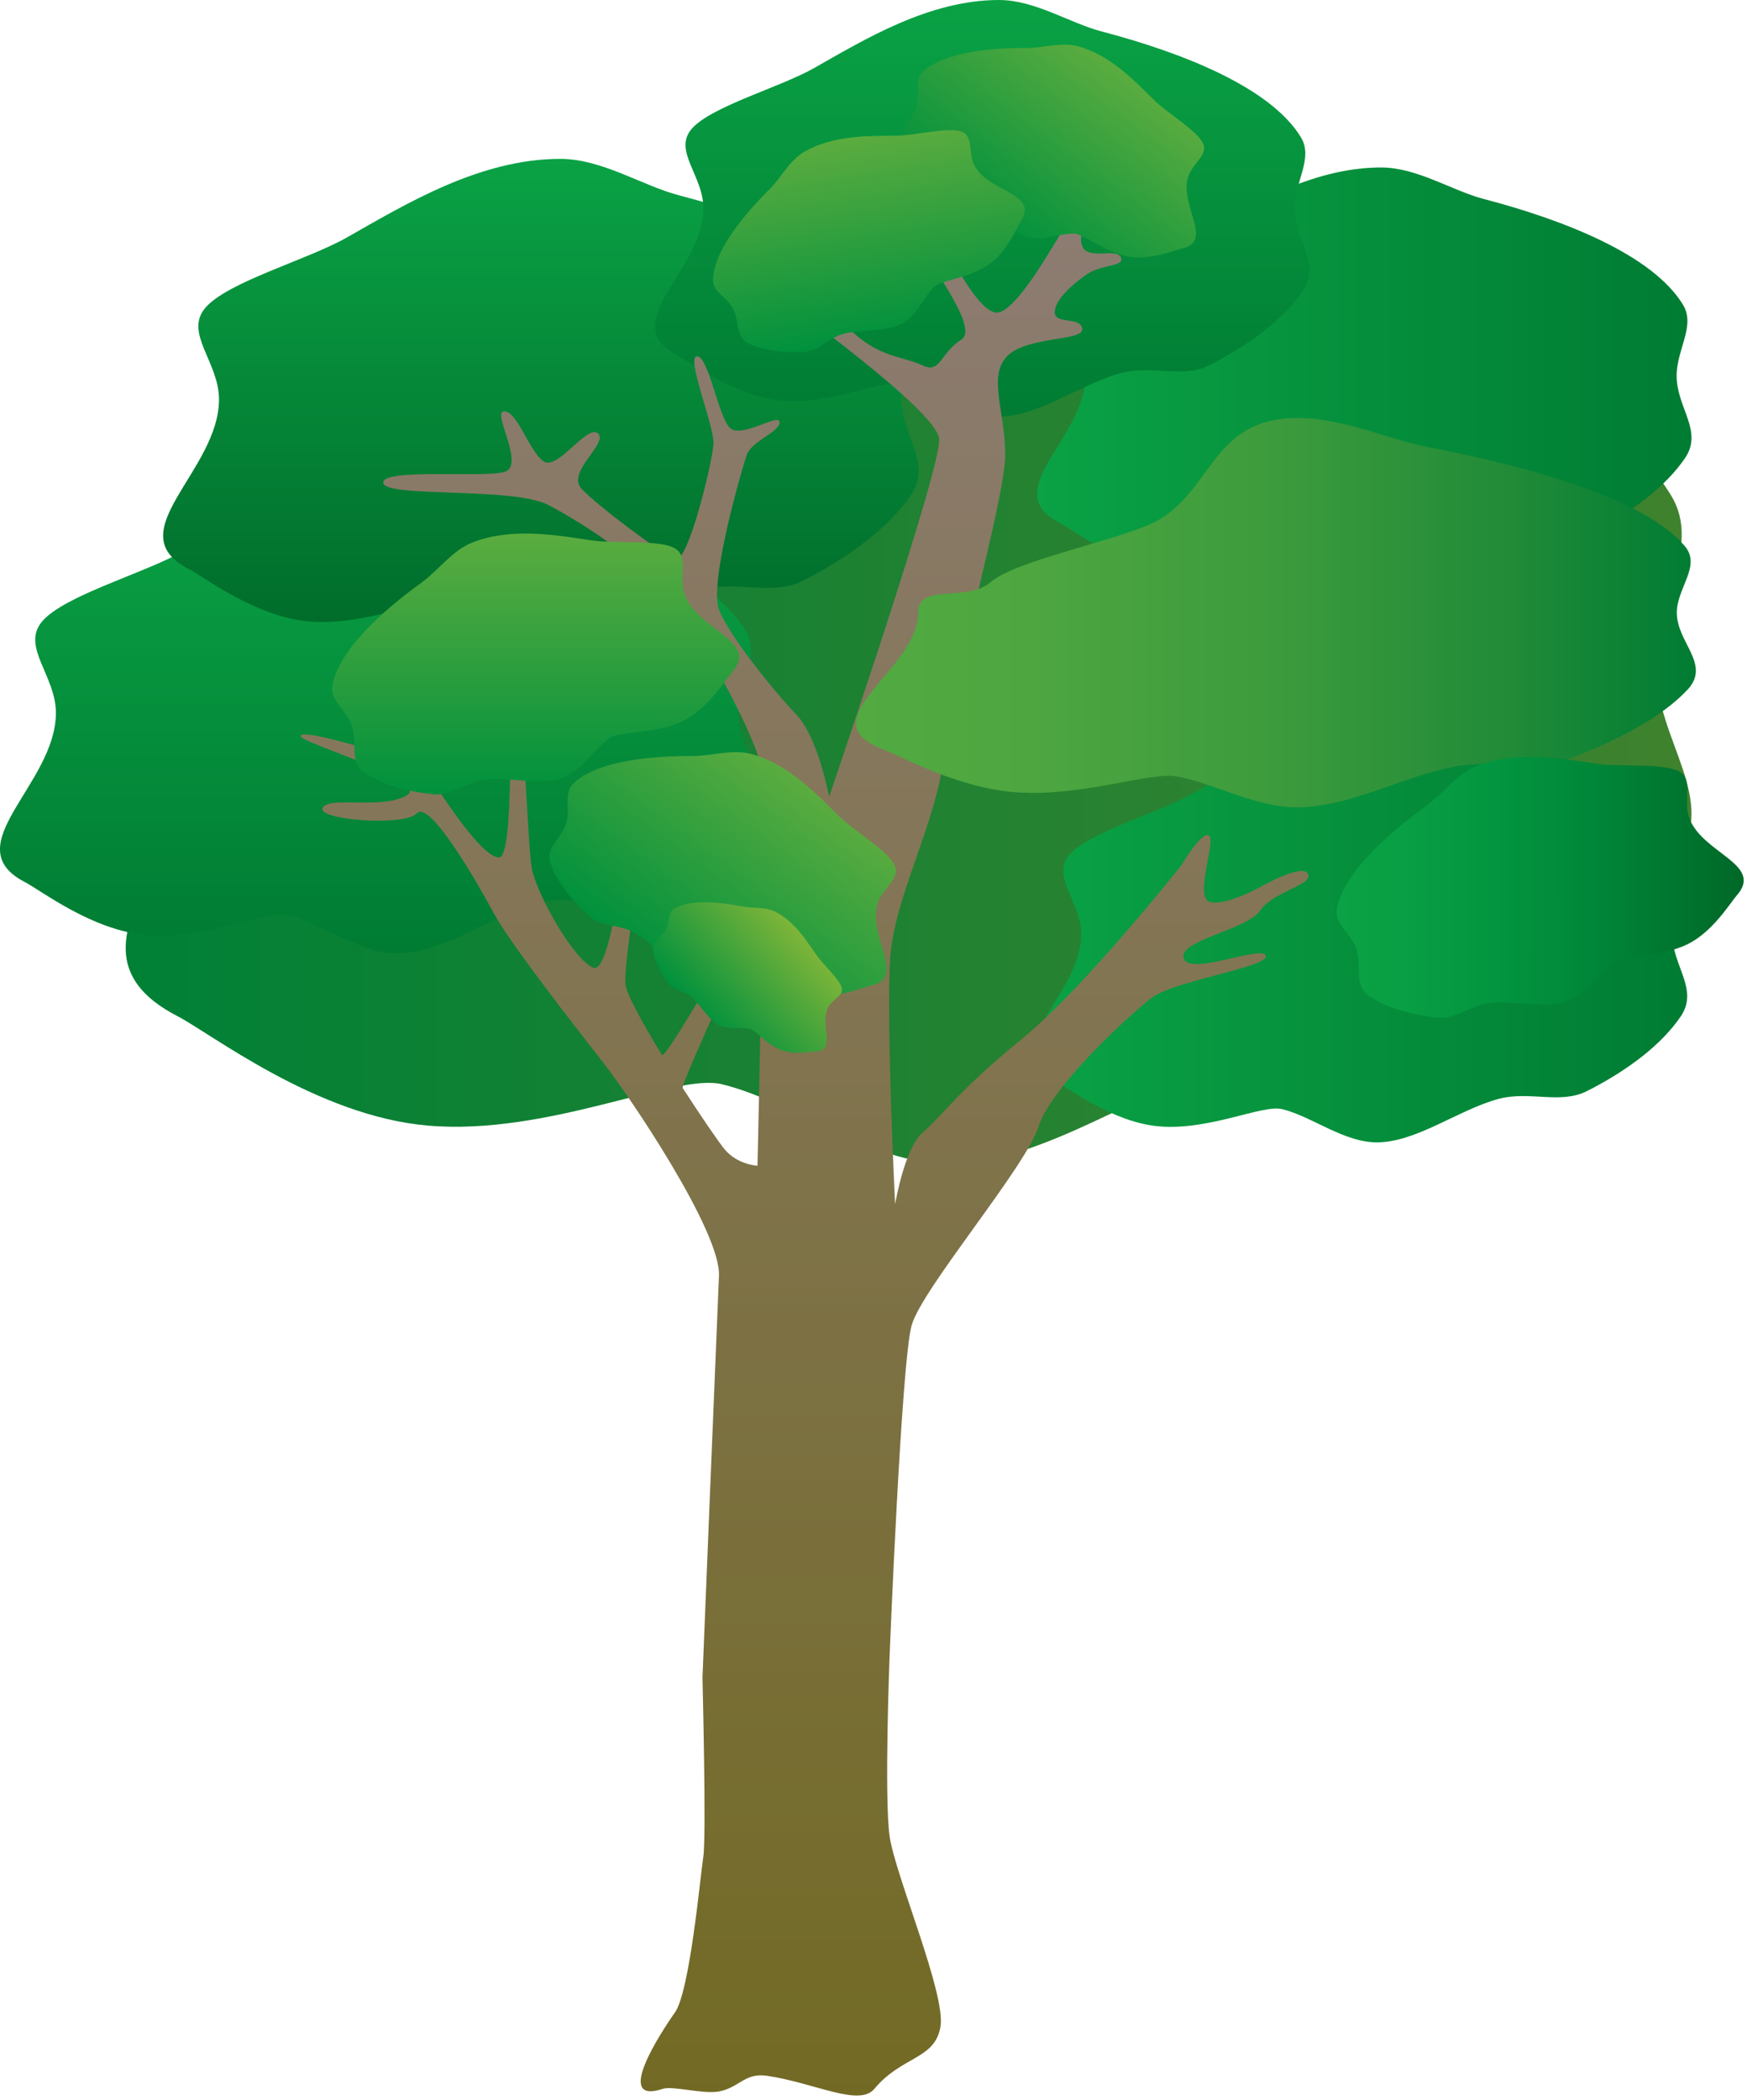 
        <svg xmlns:rdf="http://www.w3.org/1999/02/22-rdf-syntax-ns#" xmlns="http://www.w3.org/2000/svg" xmlns:cc="http://creativecommons.org/ns#" xmlns:xlink="http://www.w3.org/1999/xlink" xmlns:dc="http://purl.org/dc/elements/1.1/" x="0px" y="0px" width="417" height="501" viewBox="0 0 417 501" xml:space="preserve">
            <title>Generic tree: summer</title>
            <desc xmlns:ian_image_library="https://ian.umces.edu/media-library/">
                <ian_image_library:title>Generic tree: summer</ian_image_library:title>
                <ian_image_library:descr>Illustration of a generic tree in summer</ian_image_library:descr>
                <ian_image_library:scene>
                    <ian_image_library:contains>trees, shrubs, vines, tree, summer, foliage</ian_image_library:contains>
                    <ian_image_library:when>2005-02-24</ian_image_library:when>
                </ian_image_library:scene>
            </desc>
            
<defs>
</defs>
<linearGradient id="ian_symbols_beca92b65e218a64a5e67f2997c3bbd2" gradientUnits="userSpaceOnUse" x1="30" y1="158.78" x2="403.752" y2="158.78">
	<stop  offset="0" style="stop-color:#008136"/>
	<stop  offset="1" style="stop-color:#3F822E"/>
</linearGradient>
<path fill="url(#ian_symbols_beca92b65e218a64a5e67f2997c3bbd2)" d="M285.15,57.87c45.391,11.857,96.433,31.776,113.788,60.444c7.231,11.956-3.655,25.429-3.655,40.471
	c0,18.371,15.315,31.515,4.757,47.038c-10.854,15.981-30.032,30.664-53.408,42.543c-15.534,7.876-32.911-0.349-50.965,4.614
	c-22.811,6.272-46.7,24.719-69.204,24.719c-18.959,0-37.177-14.934-54.183-19.003c-11.192-2.672-41.42,12.359-70.186,9.872
	c-26.508-2.279-51.761-22.002-59.747-26.115c-34.907-18.01,15.294-48.238,15.294-83.669c0-18.435-17.399-32.824-6.764-45.271
	c10.991-12.86,50.343-23.66,69.913-34.743c28.93-16.374,65.67-38.911,105.672-38.911C247.09,39.86,266.878,53.093,285.15,57.87z"/>
<linearGradient id="ian_symbols_4a9fda2dc764cbe421e23ec7f32cc2d2" gradientUnits="userSpaceOnUse" x1="247.55" y1="89.658" x2="403.752" y2="89.658">
	<stop  offset="0" style="stop-color:#0AA245"/>
	<stop  offset="1" style="stop-color:#007C33"/>
</linearGradient>
<path fill="url(#ian_symbols_4a9fda2dc764cbe421e23ec7f32cc2d2)" d="M354.19,47.485c18.96,4.953,40.297,13.276,47.552,25.264c3.021,4.997-1.538,10.625-1.538,16.909
	c0,7.68,6.414,13.167,1.996,19.658c-4.539,6.687-12.546,12.817-22.319,17.781c-6.49,3.294-13.756-0.142-21.305,1.93
	c-9.534,2.619-19.516,10.331-28.929,10.331c-7.909,0-15.534-6.24-22.636-7.93c-4.68-1.124-17.313,5.148-29.333,4.112
	c-11.083-0.949-21.632-9.185-24.97-10.908c-14.585-7.538,6.393-20.159,6.393-34.973c0-7.701-7.276-13.711-2.826-18.916
	c4.582-5.377,21.043-9.882,29.225-14.519c12.076-6.84,27.445-16.264,44.147-16.264C338.286,39.958,346.544,45.489,354.19,47.485z"/>
<linearGradient id="ian_symbols_e9f0c80640278fe45d91b3ae9c15bedc" gradientUnits="userSpaceOnUse" x1="90.182" y1="112.719" x2="90.182" y2="227.488">
	<stop  offset="0" style="stop-color:#0AA245"/>
	<stop  offset="1" style="stop-color:#007C33"/>
</linearGradient>
<path fill="url(#ian_symbols_e9f0c80640278fe45d91b3ae9c15bedc)" d="M123.125,121.402c21.904,5.727,46.536,15.338,54.914,29.169c3.491,5.771-1.767,12.272-1.767,19.526
	c0,8.869,7.396,15.207,2.302,22.701c-5.247,7.712-14.498,14.803-25.777,20.53c-7.494,3.796-15.883-0.164-24.599,2.226
	c-11.007,3.033-22.526,11.934-33.392,11.934c-9.152,0-17.944-7.211-26.147-9.164c-5.405-1.298-19.995,5.957-33.871,4.756
	c-12.796-1.102-24.981-10.614-28.832-12.6c-16.843-8.694,7.386-23.279,7.386-40.383c0-8.901-8.4-15.828-3.273-21.839
	c5.313-6.207,24.293-11.422,33.74-16.767c13.963-7.897,31.689-18.773,50.997-18.773C104.766,112.719,114.311,119.1,123.125,121.402z
	"/>
<linearGradient id="ian_symbols_7f6006c7dc3297849dd01f2a6d8c5c17" gradientUnits="userSpaceOnUse" x1="129.119" y1="37.908" x2="129.119" y2="152.677">
	<stop  offset="0" style="stop-color:#0AA245"/>
	<stop  offset="1" style="stop-color:#006B2A"/>
</linearGradient>
<path fill="url(#ian_symbols_7f6006c7dc3297849dd01f2a6d8c5c17)" d="M162.069,46.602c21.904,5.716,46.536,15.327,54.914,29.169c3.49,5.761-1.778,12.262-1.778,19.527
	c0,8.868,7.396,15.206,2.302,22.7c-5.236,7.712-14.487,14.792-25.777,20.53c-7.495,3.796-15.872-0.175-24.588,2.225
	c-11.006,3.022-22.537,11.923-33.402,11.923c-9.142,0-17.934-7.211-26.148-9.163c-5.4-1.288-19.984,5.956-33.86,4.767
	c-12.801-1.112-24.98-10.625-28.832-12.611c-16.843-8.694,7.375-23.278,7.375-40.372c0-8.902-8.399-15.84-3.262-21.851
	c5.301-6.206,24.293-11.41,33.74-16.755c13.952-7.909,31.684-18.784,50.987-18.784C143.699,37.908,153.244,44.289,162.069,46.602z"
	/>
<linearGradient id="ian_symbols_f892d9874bb918844561b714aafb6593" gradientUnits="userSpaceOnUse" x1="234.448" y1="0" x2="234.448" y2="99.399">
	<stop  offset="0" style="stop-color:#0AA245"/>
	<stop  offset="1" style="stop-color:#007C33"/>
</linearGradient>
<path fill="url(#ian_symbols_f892d9874bb918844561b714aafb6593)" d="M262.984,7.516c18.97,4.963,40.297,13.286,47.551,25.264c3.021,4.997-1.527,10.625-1.527,16.909
	c0,7.68,6.403,13.178,1.996,19.667c-4.549,6.677-12.556,12.818-22.33,17.77c-6.479,3.295-13.755-0.142-21.293,1.942
	c-9.534,2.617-19.516,10.331-28.93,10.331c-7.92,0-15.534-6.251-22.646-7.942c-4.68-1.123-17.312,5.161-29.333,4.125
	c-11.072-0.961-21.632-9.197-24.97-10.92c-14.584-7.526,6.393-20.158,6.393-34.972c0-7.702-7.265-13.713-2.825-18.905
	c4.592-5.389,21.042-9.894,29.224-14.53C206.379,9.414,221.739,0,238.451,0C247.069,0,255.337,5.52,262.984,7.516z"/>
<linearGradient id="ian_symbols_89e2e4971e6869a46db500745245f89f" gradientUnits="userSpaceOnUse" x1="246.525" y1="222.874" x2="402.722" y2="222.874">
	<stop  offset="0" style="stop-color:#0AA245"/>
	<stop  offset="1" style="stop-color:#007C33"/>
</linearGradient>
<path fill="url(#ian_symbols_89e2e4971e6869a46db500745245f89f)" d="M353.165,180.701c18.96,4.953,40.298,13.287,47.552,25.264c3.021,4.996-1.538,10.625-1.538,16.909
	c0,7.679,6.402,13.177,1.996,19.657c-4.539,6.687-12.546,12.817-22.319,17.781c-6.49,3.294-13.756-0.143-21.305,1.931
	c-9.534,2.618-19.516,10.33-28.919,10.33c-7.919,0-15.544-6.239-22.646-7.941c-4.68-1.112-17.313,5.16-29.333,4.123
	c-11.072-0.948-21.643-9.185-24.97-10.908c-14.585-7.538,6.392-20.159,6.392-34.973c0-7.702-7.275-13.712-2.825-18.916
	c4.593-5.378,21.032-9.883,29.225-14.52c12.087-6.851,27.435-16.265,44.157-16.265C337.26,173.174,345.519,178.705,353.165,180.701z
	"/>
<linearGradient id="ian_symbols_ffdb7f0e2ac52c1495fdd89f9e49ef7a" gradientUnits="userSpaceOnUse" x1="192.058" y1="500.003" x2="192.058" y2="50.496">
	<stop  offset="0" style="stop-color:#726A24"/>
	<stop  offset="1" style="stop-color:#8D7C72"/>
</linearGradient>
<path fill="url(#ian_symbols_ffdb7f0e2ac52c1495fdd89f9e49ef7a)" d="M161.109,480.174c3.556-5.04,6.021-32.279,6.774-37.221c0.742-4.94-0.208-42.631-0.208-42.631
	s3.469-85.283,3.938-95.908c0.469-10.625-21.544-43.1-27.457-50.648c-5.901-7.548-22.33-28.493-26.398-36.053
	c-4.08-7.56-15.218-26.868-18.239-23.649c-3.021,3.218-24.01,1.582-22.494-1.309c1.517-2.902,13.766,0.491,19.996-2.924
	c6.229-3.403-25.089-12.501-25.242-14.159c-0.169-1.658,12.042,1.876,17.071,3.36c5.04,1.495,11.433,3.218,14.585,7.723
	c3.142,4.516,11.618,17.694,15.632,17.825c4.014,0.12,1.881-38.714,3.938-38.104c2.062,0.611,2.858,34.809,3.938,40.722
	c1.091,5.923,9.512,21.097,14.465,23.65c4.941,2.563,7.647-34.242,10.505-34.155c2.847,0.087-3.153,32.551-2.629,38.093
	c0.229,2.411,4.124,9.436,8.705,16.919c1.004,1.625,22.614-37.885,23.65-36.26c0.633,1.015-19.308,43.187-18.675,44.169
	c4.505,6.971,8.683,13.035,9.97,14.584c3.109,3.753,7.876,3.949,7.876,3.949s1.953-85.392,1.32-93.279
	c-0.644-7.887-19.09-42.543-24.959-42.042s-18.85-0.96-21.021-3.938c-2.17-2.988,16.178,0.993,16.21-2.182
	c0.033-3.163-13.167-11.835-21.468-16.21c-8.301-4.384-38.845-1.668-39.412-5.258c-0.568-3.588,23.726-1.177,28.907-2.628
	c5.17-1.451-3.207-14.574,0-14.455c3.196,0.142,5.782,9.165,9.196,11.825c3.404,2.662,10.494-8.868,13.134-6.566
	c2.64,2.301-7.56,9.129-3.949,13.144c3.616,4.003,19.275,15.611,22.341,16.909c3.055,1.309,8.901-23.137,9.185-27.424
	c0.306-4.287-6.687-20.934-3.927-21.021c2.749-0.098,5.094,14.454,7.876,17.083c2.793,2.617,11.945-3.774,11.825-1.32
	s-6.731,4.407-7.876,7.887c-1.156,3.479-9.021,30.489-6.578,36.783c2.455,6.294,13.058,19.385,18.403,24.97
	c5.334,5.574,7.876,19.701,7.876,19.701s26.889-78.466,26.279-85.393c-0.611-6.938-36.489-32.191-38.104-34.166
	c-1.615-1.974-3.818-7.886,2.182-3.938c6,3.949,9.97,8.138,16.21,13.428c6.229,5.301,11.433,5.072,15.763,7.146
	c4.331,2.072,4.178-3.044,9.196-6.12c5.028-3.086-10.69-21.599-10.505-24.969c0.196-3.36,0,0,0,0s4.036,1.407,6.566,3.818
	c2.521,2.399,7.255,13.08,11.825,14.584c4.571,1.495,14.433-16.809,16.396-19.526c1.964-2.727,4.898-5.519,5.935-4.123
	c1.047,1.396-2.673,4.471-1.31,7.875c1.364,3.415,8.116,0.361,9.196,2.629s-4.462,1.658-7.887,3.949
	c-3.414,2.28-7.897,6.196-7.876,9.195c0,2.989,6.196,0.927,6.566,3.939c0.382,3.01-13.341,1.712-17.966,6.567
	c-4.637,4.854-0.382,13.231-0.426,23.65c-0.044,10.406-12.534,53.157-14.454,70.654c-1.92,17.498-12.032,34.33-13.003,49.394
	c-0.971,15.065,1.179,58.623,1.179,58.623s2.236-13.385,6.566-17.083c4.331-3.688,8.825-10.287,23.65-22.33
	c14.835-12.043,38.169-41.54,38.169-41.54s4.669-7.996,6.501-7.069c1.833,0.927-3.327,14.268,0,15.763s12.196-3.393,12.196-3.393
	s10.003-5.792,11.454-3.174c1.439,2.618-8.215,4.091-11.399,8.749c-3.196,4.658-19.57,7.047-18.239,11.399
	c1.319,4.353,18.85-3.338,19.569-0.6c0.731,2.727-21.86,5.858-27.325,10.09c-5.455,4.232-24.01,21.283-26.978,30.794
	c-2.978,9.502-27.772,38.563-30.217,47.289c-2.454,8.737-5.258,78.836-5.258,78.836s-1.319,33.772,0,43.057
	c1.32,9.294,13.45,37.547,12.142,45.435c-1.32,7.886-9.207,6.949-15.774,14.835c-3.654,4.374-14.148-1.417-25.701-3.12
	c-5.182-0.764-6.589,2.825-11.356,3.742c-3.741,0.72-11.116-1.386-13.428-0.622C146.404,502.339,157.553,485.213,161.109,480.174z"
	/>
<linearGradient id="ian_symbols_cf8a51d8183b2f34bd39feb4fdc46a3f" gradientUnits="userSpaceOnUse" x1="204.328" y1="146.186" x2="404.794" y2="146.186">
	<stop  offset="0" style="stop-color:#52AA41"/>
	<stop  offset="0.211" style="stop-color:#4DA640"/>
	<stop  offset="0.48" style="stop-color:#3E9C3D"/>
	<stop  offset="0.779" style="stop-color:#218B38"/>
	<stop  offset="1" style="stop-color:#007C33"/>
</linearGradient>
<path fill="url(#ian_symbols_cf8a51d8183b2f34bd39feb4fdc46a3f)" d="M341.177,106.752c24.348,4.635,51.728,12.425,61.033,23.627c3.895,4.669-1.964,9.927-1.964,15.807
	c0,7.167,8.226,12.316,2.553,18.381c-5.825,6.24-16.101,11.978-28.646,16.614c-8.323,3.076-17.649-0.131-27.326,1.811
	c-12.249,2.443-25.045,9.654-37.121,9.654c-10.167,0-19.94-5.836-29.061-7.429c-6.011-1.036-22.221,4.833-37.656,3.862
	c-14.214-0.895-27.763-8.596-32.039-10.2c-18.719-7.047,8.192-18.85,8.192-32.693c0-7.2,11.553-2.389,17.258-7.243
	c5.901-5.029,27.01-9.25,37.504-13.581c15.522-6.393,14.345-25.635,35.802-25.635C320.778,99.727,331.38,104.886,341.177,106.752z"
	/>
<linearGradient id="ian_symbols_1707950a7ae10134bd28202d44a3bd07" gradientUnits="userSpaceOnUse" x1="-396.758" y1="108.894" x2="-376.594" y2="161.083" gradientTransform="matrix(-0.966 -0.259 -0.259 0.966 -163.733 -21.614)">
	<stop  offset="0" style="stop-color:#5BAC3F"/>
	<stop  offset="1" style="stop-color:#00913D"/>
</linearGradient>
<path fill="url(#ian_symbols_1707950a7ae10134bd28202d44a3bd07)" d="M165.363,180.395c-10.658-0.065-23.039,1.309-28.537,6.578c-2.291,2.193-0.698,5.792-1.582,9.098
	c-1.069,4.025-5.214,6.011-3.807,10.047c1.44,4.146,4.778,8.498,9.218,12.469c2.945,2.662,7.243,1.876,10.909,4.025
	c4.647,2.716,8.803,8.171,13.745,9.491c4.156,1.124,9.032-1.08,13.014-0.982c2.607,0.087,8.356,5.149,14.814,6.305
	c5.956,1.058,12.665-1.789,14.661-2.226c8.716-1.887-0.523-11.486,1.56-19.264c1.091-4.036,5.749-6.174,4.145-9.534
	c-1.646-3.469-9.654-8.149-13.297-11.738c-5.378-5.301-12.13-12.403-20.901-14.759C174.767,178.683,169.65,180.417,165.363,180.395z
	"/>
<linearGradient id="ian_symbols_b7cbcbe4e956e294c13a90bc4a20dbf3" gradientUnits="userSpaceOnUse" x1="-426.649" y1="-74.802" x2="-409.051" y2="-29.255" gradientTransform="matrix(-0.966 -0.259 -0.259 0.966 -163.733 -21.614)">
	<stop  offset="0" style="stop-color:#5BAC3F"/>
	<stop  offset="1" style="stop-color:#00913D"/>
</linearGradient>
<path fill="url(#ian_symbols_b7cbcbe4e956e294c13a90bc4a20dbf3)" d="M245.105,11.465C235.8,11.399,225,12.6,220.201,17.203c-1.996,1.92-0.6,5.062-1.375,7.93
	c-0.948,3.534-4.549,5.258-3.326,8.771c1.254,3.621,4.178,7.428,8.05,10.886c2.563,2.324,6.306,1.637,9.523,3.513
	c4.047,2.377,7.68,7.133,11.988,8.29c3.633,0.982,7.887-0.948,11.345-0.85c2.302,0.065,7.31,4.483,12.949,5.487
	c5.203,0.927,11.05-1.56,12.784-1.931c7.614-1.658-0.447-10.024,1.375-16.809c0.949-3.545,5.007-5.4,3.61-8.324
	c-1.439-3.033-8.421-7.124-11.606-10.253c-4.69-4.625-10.581-10.822-18.239-12.884C253.319,9.97,248.858,11.487,245.105,11.465z"/>
<linearGradient id="ian_symbols_c91c36849081bb14d9c55223fdf30916" gradientUnits="userSpaceOnUse" x1="-580.643" y1="159.231" x2="-563.043" y2="204.781" gradientTransform="matrix(-0.865 0.501 0.501 0.865 -378.906 186.047)">
	<stop  offset="0" style="stop-color:#5BAC3F"/>
	<stop  offset="1" style="stop-color:#00913D"/>
</linearGradient>
<path fill="url(#ian_symbols_c91c36849081bb14d9c55223fdf30916)" d="M183.711,45.129c-6.622,6.556-13.396,15.053-13.526,21.697c-0.044,2.77,3.163,4.003,4.658,6.577
	c1.822,3.153,0.502,6.938,3.862,8.553c3.447,1.658,8.203,2.269,13.396,1.974c3.447-0.174,5.618-3.316,9.207-4.265
	c4.538-1.19,10.472-0.405,14.334-2.641c3.251-1.875,4.887-6.261,7.406-8.639c1.658-1.582,8.335-2.007,13.025-5.301
	c4.319-3.033,6.698-8.913,7.657-10.417c4.2-6.556-7.417-6.764-10.94-12.839c-1.833-3.174-0.284-7.363-3.339-8.433
	c-3.174-1.124-10.995,0.938-15.457,0.982c-6.589,0.065-15.141-0.142-22.002,3.83C188.446,38.267,186.362,42.5,183.711,45.129z"/>
<linearGradient id="ian_symbols_7e8e52534105d9041dd77256ebcd893d" gradientUnits="userSpaceOnUse" x1="-345.119" y1="108.623" x2="-333.841" y2="137.812" gradientTransform="matrix(-0.899 -0.437 -0.437 0.899 -72.016 -26.343)">
	<stop  offset="0" style="stop-color:#7FB539"/>
	<stop  offset="1" style="stop-color:#00913D"/>
</linearGradient>
<path fill="url(#ian_symbols_7e8e52534105d9041dd77256ebcd893d)" d="M177.232,216.295c-5.847-1.167-12.785-1.724-16.363,0.589c-1.494,0.959-0.992,3.109-1.833,4.821
	c-1.014,2.095-3.501,2.749-3.158,5.116c0.354,2.421,1.729,5.171,3.725,7.821c1.353,1.756,3.796,1.789,5.563,3.36
	c2.269,1.985,3.981,5.411,6.556,6.665c2.16,1.058,5.073,0.36,7.232,0.851c1.44,0.316,4.058,3.698,7.483,5.018
	c3.153,1.211,7.134,0.36,8.28,0.338c4.985-0.12,0.927-6.359,2.891-10.407c1.037-2.105,3.818-2.782,3.294-4.8
	c-0.545-2.083-4.44-5.498-6.065-7.854c-2.389-3.48-5.334-8.094-9.905-10.32C182.577,216.35,179.588,216.765,177.232,216.295z"/>
<linearGradient id="ian_symbols_788fdd5eff71c7f47992469091fc5c53" gradientUnits="userSpaceOnUse" x1="-249.21" y1="99.654" x2="-226.772" y2="157.728" gradientTransform="matrix(-0.933 0.36 0.36 0.933 -140.539 124.165)">
	<stop  offset="0" style="stop-color:#5BAC3F"/>
	<stop  offset="1" style="stop-color:#00913D"/>
</linearGradient>
<path fill="url(#ian_symbols_788fdd5eff71c7f47992469091fc5c53)" d="M100.643,138.997c-9.621,6.927-19.843,16.287-21.326,24.621c-0.611,3.48,3.186,5.662,4.548,9.218
	c1.68,4.331-0.742,8.825,3.164,11.53c4.015,2.771,9.884,4.494,16.483,5.16c4.374,0.447,7.723-3.076,12.436-3.556
	c5.951-0.6,13.265,1.571,18.578-0.48c4.472-1.724,7.401-6.905,11.05-9.414c2.395-1.647,10.897-0.862,17.454-4.069
	c6.043-2.957,10.2-9.905,11.705-11.607c6.6-7.429-7.996-9.981-11.225-18.337c-1.68-4.352,1.113-9.326-2.531-11.29
	c-3.764-2.04-14.028-1.004-19.657-1.822c-8.313-1.222-19.036-3.196-28.471,0.447C107.984,131.285,104.526,136.193,100.643,138.997z"
	/>
<linearGradient id="ian_symbols_4e0601753958d89415e8cf852ed6e108" gradientUnits="userSpaceOnUse" x1="-397.124" y1="247.321" x2="-487.767" y2="282.343" gradientTransform="matrix(-0.933 0.36 0.36 0.933 -140.539 124.165)">
	<stop  offset="0" style="stop-color:#0AA245"/>
	<stop  offset="0.16" style="stop-color:#099F44"/>
	<stop  offset="0.38" style="stop-color:#039640"/>
	<stop  offset="0.636" style="stop-color:#008638"/>
	<stop  offset="0.916" style="stop-color:#006F2C"/>
	<stop  offset="1" style="stop-color:#006828"/>
</linearGradient>
<path fill="url(#ian_symbols_4e0601753958d89415e8cf852ed6e108)" d="M340.435,192.286c-9.621,6.927-19.843,16.275-21.326,24.621c-0.622,3.48,3.175,5.662,4.549,9.218
	c1.68,4.32-0.742,8.825,3.163,11.53c4.015,2.782,9.884,4.495,16.472,5.16c4.386,0.447,7.734-3.076,12.447-3.556
	c5.945-0.6,13.265,1.571,18.566-0.48c4.483-1.723,7.418-6.905,11.061-9.414c2.4-1.647,10.888-0.862,17.444-4.069
	c6.043-2.956,10.209-9.905,11.715-11.606c6.589-7.429-8.007-9.981-11.236-18.337c-1.669-4.353,1.103-9.327-2.53-11.301
	c-3.763-2.029-14.04-0.993-19.657-1.822c-8.302-1.222-19.035-3.186-28.46,0.458C347.765,184.573,344.308,189.482,340.435,192.286z"
	/>
</svg>
